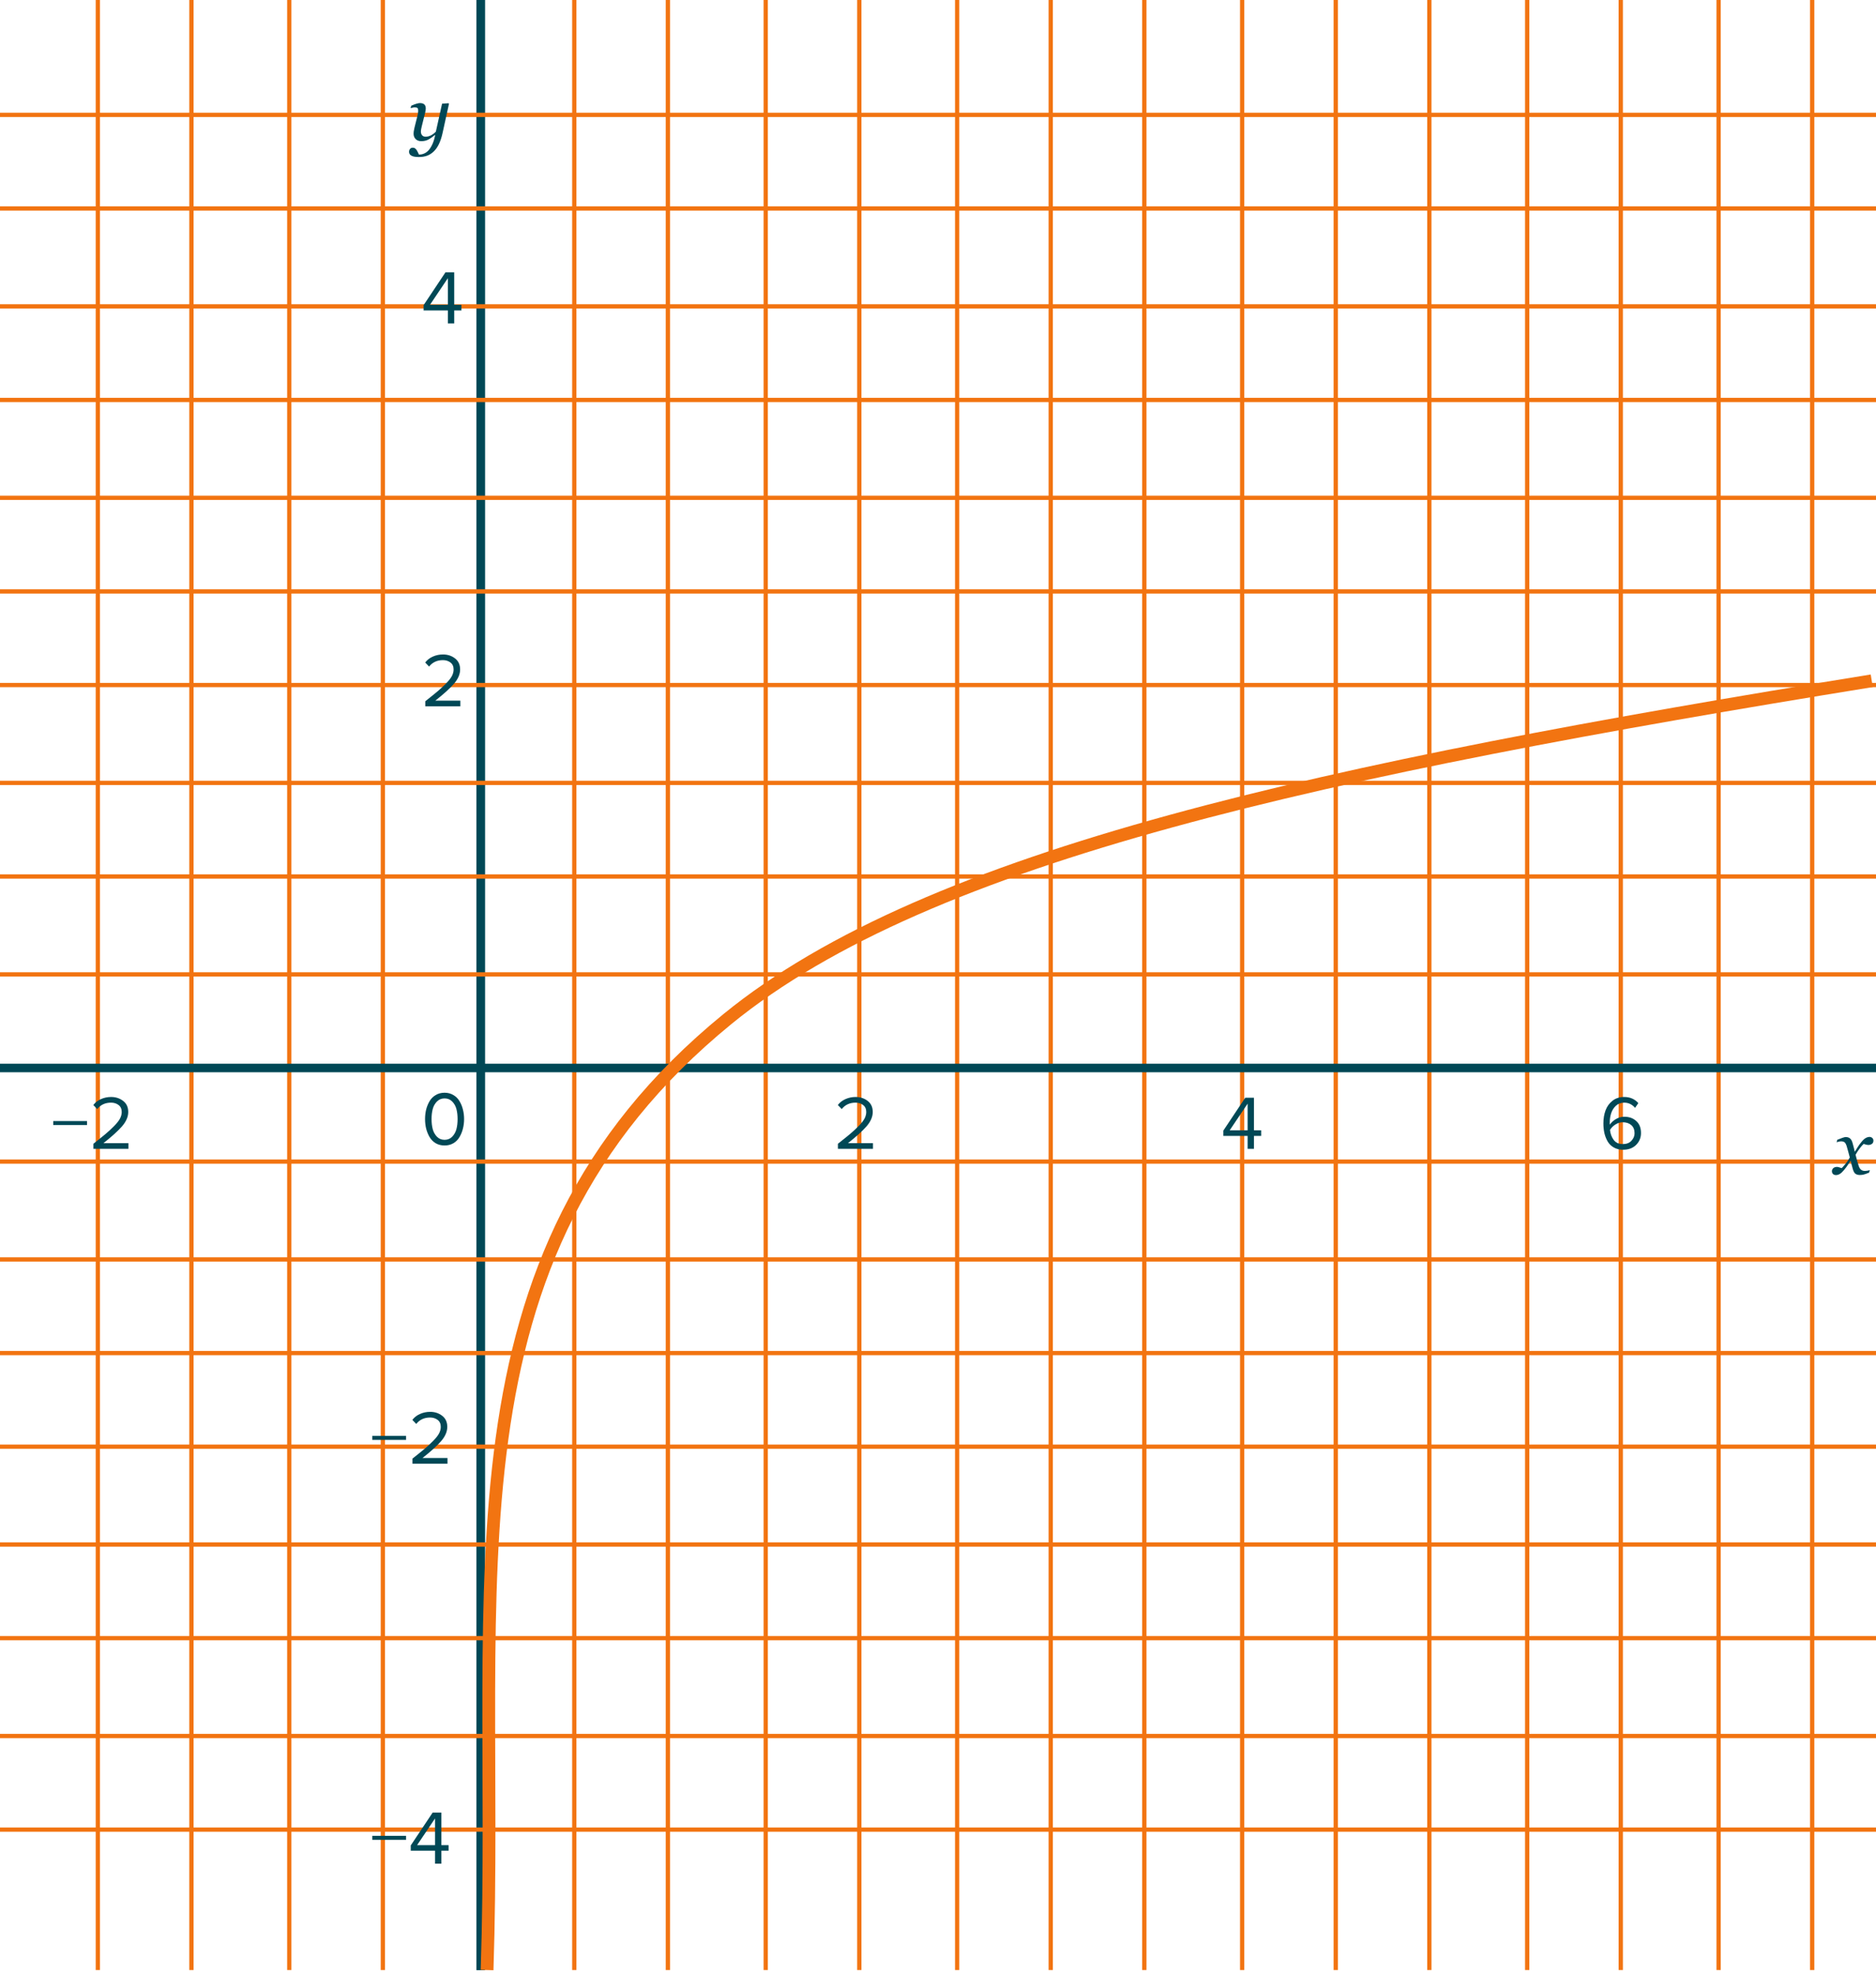 <?xml version="1.0" encoding="UTF-8"?> <svg xmlns="http://www.w3.org/2000/svg" width="441" height="464" viewBox="0 0 441 464" fill="none"> <path d="M23 0V463" stroke="#F27411"></path> <path d="M45 0V463" stroke="#F27411"></path> <path d="M68 0V463" stroke="#F27411"></path> <path d="M90 0V463" stroke="#F27411"></path> <path d="M113 0V463" stroke="#004856" stroke-width="2"></path> <path d="M113 0V463" stroke="#004856" stroke-width="2"></path> <path d="M135 0V463" stroke="#F27411"></path> <path d="M157 0V463" stroke="#F27411"></path> <path d="M180 0V463" stroke="#F27411"></path> <path d="M202 0V463" stroke="#F27411"></path> <path d="M225 0V463" stroke="#F27411"></path> <path d="M247 0V463" stroke="#F27411"></path> <path d="M269 0V463" stroke="#F27411"></path> <path d="M292 0V463" stroke="#F27411"></path> <path d="M314 0V463" stroke="#F27411"></path> <path d="M336 0V463" stroke="#F27411"></path> <path d="M359 0V463" stroke="#F27411"></path> <path d="M381 0V463" stroke="#F27411"></path> <path d="M404 0V463" stroke="#F27411"></path> <path d="M426 0V463" stroke="#F27411"></path> <path d="M441 27L2.74181e-06 27" stroke="#F27411"></path> <path d="M441 49L2.74181e-06 49" stroke="#F27411"></path> <path d="M441 72L2.74181e-06 72" stroke="#F27411"></path> <path d="M441 94L2.74181e-06 94" stroke="#F27411"></path> <path d="M441 117L2.74181e-06 117" stroke="#F27411"></path> <path d="M441 139L2.74181e-06 139" stroke="#F27411"></path> <path d="M441 161L2.74181e-06 161" stroke="#F27411"></path> <path d="M441 184L2.74181e-06 184" stroke="#F27411"></path> <path d="M441 206L2.74181e-06 206" stroke="#F27411"></path> <path d="M441 229L2.74181e-06 229" stroke="#F27411"></path> <path d="M441 251L2.74181e-06 251" stroke="#004856" stroke-width="2"></path> <path d="M441 273L2.74181e-06 273" stroke="#F27411"></path> <path d="M441 296L2.74181e-06 296" stroke="#F27411"></path> <path d="M441 318L2.74181e-06 318" stroke="#F27411"></path> <path d="M441 340L2.74181e-06 340" stroke="#F27411"></path> <path d="M441 363L2.74181e-06 363" stroke="#F27411"></path> <path d="M441 385L2.74181e-06 385" stroke="#F27411"></path> <path d="M441 408L2.74181e-06 408" stroke="#F27411"></path> <path d="M441 430L2.74181e-06 430" stroke="#F27411"></path> <path d="M104.508 269.216C103.716 269.216 103.014 269.036 102.402 268.676C101.802 268.304 101.322 267.812 100.962 267.2C100.614 266.588 100.35 265.928 100.17 265.22C100.002 264.512 99.918 263.774 99.918 263.006C99.918 262.238 100.002 261.5 100.17 260.792C100.35 260.084 100.614 259.43 100.962 258.83C101.322 258.218 101.802 257.732 102.402 257.372C103.014 257 103.716 256.814 104.508 256.814C105.288 256.814 105.984 257 106.596 257.372C107.208 257.732 107.688 258.218 108.036 258.83C108.396 259.43 108.66 260.084 108.828 260.792C109.008 261.5 109.098 262.238 109.098 263.006C109.098 263.774 109.008 264.512 108.828 265.22C108.66 265.928 108.396 266.588 108.036 267.2C107.688 267.812 107.208 268.304 106.596 268.676C105.984 269.036 105.288 269.216 104.508 269.216ZM102.708 267.146C103.188 267.638 103.788 267.884 104.508 267.884C105.228 267.884 105.828 267.638 106.308 267.146C106.788 266.642 107.118 266.042 107.298 265.346C107.478 264.65 107.568 263.87 107.568 263.006C107.568 262.142 107.478 261.362 107.298 260.666C107.118 259.97 106.788 259.376 106.308 258.884C105.828 258.392 105.228 258.146 104.508 258.146C103.788 258.146 103.188 258.392 102.708 258.884C102.228 259.376 101.898 259.97 101.718 260.666C101.538 261.362 101.448 262.142 101.448 263.006C101.448 263.87 101.538 264.65 101.718 265.346C101.898 266.042 102.228 266.642 102.708 267.146Z" fill="#004856"></path> <path d="M108.216 166H99.972V164.812C101.22 163.828 102.186 163.048 102.87 162.472C103.566 161.884 104.232 161.266 104.868 160.618C105.516 159.958 105.972 159.376 106.236 158.872C106.5 158.356 106.632 157.846 106.632 157.342C106.632 156.622 106.386 156.076 105.894 155.704C105.402 155.332 104.814 155.146 104.13 155.146C102.75 155.146 101.664 155.65 100.872 156.658L99.954 155.704C100.41 155.104 101.004 154.642 101.736 154.318C102.48 153.982 103.278 153.814 104.13 153.814C105.222 153.814 106.164 154.12 106.956 154.732C107.76 155.344 108.162 156.214 108.162 157.342C108.162 158.458 107.682 159.574 106.722 160.69C105.762 161.794 104.298 163.12 102.33 164.668H108.216V166Z" fill="#004856"></path> <path d="M205.216 270H196.972V268.812C198.22 267.828 199.186 267.048 199.87 266.472C200.566 265.884 201.232 265.266 201.868 264.618C202.516 263.958 202.972 263.376 203.236 262.872C203.5 262.356 203.632 261.846 203.632 261.342C203.632 260.622 203.386 260.076 202.894 259.704C202.402 259.332 201.814 259.146 201.13 259.146C199.75 259.146 198.664 259.65 197.872 260.658L196.954 259.704C197.41 259.104 198.004 258.642 198.736 258.318C199.48 257.982 200.278 257.814 201.13 257.814C202.222 257.814 203.164 258.12 203.956 258.732C204.76 259.344 205.162 260.214 205.162 261.342C205.162 262.458 204.682 263.574 203.722 264.69C202.762 265.794 201.298 267.12 199.33 268.668H205.216V270Z" fill="#004856"></path> <path d="M294.776 270H293.282V266.958H287.576V265.716L292.724 257.994H294.776V265.644H296.468V266.958H294.776V270ZM293.282 265.644V259.38L289.07 265.644H293.282Z" fill="#004856"></path> <path d="M381.544 270.216C380.74 270.216 380.032 270.048 379.42 269.712C378.808 269.376 378.322 268.92 377.962 268.344C377.614 267.756 377.35 267.102 377.17 266.382C377.002 265.65 376.918 264.864 376.918 264.024C376.918 262.896 377.086 261.876 377.422 260.964C377.758 260.052 378.298 259.302 379.042 258.714C379.798 258.114 380.716 257.814 381.796 257.814C383.176 257.814 384.286 258.294 385.126 259.254L384.37 260.37C383.674 259.554 382.816 259.146 381.796 259.146C381.052 259.146 380.416 259.38 379.888 259.848C379.372 260.316 378.994 260.898 378.754 261.594C378.526 262.278 378.412 263.034 378.412 263.862C378.412 264.066 378.418 264.222 378.43 264.33C378.73 263.85 379.192 263.418 379.816 263.034C380.452 262.65 381.124 262.458 381.832 262.458C382.972 262.458 383.908 262.794 384.64 263.466C385.384 264.126 385.756 265.068 385.756 266.292C385.756 267.384 385.372 268.314 384.604 269.082C383.836 269.838 382.816 270.216 381.544 270.216ZM381.49 268.884C382.354 268.884 383.026 268.626 383.506 268.11C383.998 267.582 384.244 266.994 384.244 266.346C384.244 265.506 383.986 264.864 383.47 264.42C382.954 263.976 382.288 263.754 381.472 263.754C380.884 263.754 380.32 263.922 379.78 264.258C379.24 264.582 378.802 265.014 378.466 265.554C378.55 266.442 378.838 267.222 379.33 267.894C379.822 268.554 380.542 268.884 381.49 268.884Z" fill="#004856"></path> <path d="M440.396 268.099C440.39 268.438 440.264 268.69 440.018 268.854C439.777 269.013 439.514 269.092 439.227 269.092C439.051 269.092 438.852 269.062 438.629 269.004C438.406 268.939 438.23 268.887 438.102 268.846C437.838 269.08 437.53 269.426 437.179 269.883C436.833 270.34 436.505 270.844 436.194 271.395C436.335 271.951 436.461 272.429 436.572 272.827C436.684 273.22 436.804 273.615 436.933 274.014C437.044 274.371 437.217 274.658 437.451 274.875C437.691 275.086 438.005 275.191 438.392 275.191C438.532 275.191 438.726 275.174 438.972 275.139C439.218 275.098 439.408 275.054 439.543 275.007L439.385 275.587C438.822 275.821 438.397 275.974 438.11 276.044C437.829 276.114 437.524 276.149 437.196 276.149C436.786 276.149 436.446 276.056 436.177 275.868C435.913 275.681 435.699 275.294 435.535 274.708C435.418 274.28 435.321 273.923 435.245 273.636C435.175 273.343 435.104 273.053 435.034 272.766C434.765 273.17 434.542 273.516 434.366 273.803C434.19 274.084 433.897 274.474 433.487 274.972C433.13 275.405 432.802 275.713 432.503 275.895C432.204 276.076 431.899 276.167 431.589 276.167C431.313 276.167 431.088 276.088 430.912 275.93C430.73 275.766 430.64 275.54 430.64 275.253C430.64 274.978 430.745 274.743 430.956 274.55C431.167 274.351 431.457 274.251 431.826 274.251C432.014 274.251 432.195 274.286 432.371 274.356C432.553 274.421 432.74 274.482 432.934 274.541C433.156 274.33 433.449 274.002 433.812 273.557C434.182 273.111 434.524 272.604 434.841 272.036C434.729 271.62 434.606 271.163 434.472 270.665C434.343 270.167 434.22 269.73 434.103 269.355C433.95 268.881 433.774 268.576 433.575 268.441C433.376 268.307 433.121 268.239 432.811 268.239C432.641 268.239 432.459 268.263 432.266 268.31C432.078 268.356 431.902 268.403 431.738 268.45L431.905 267.87C432.356 267.683 432.761 267.53 433.118 267.413C433.481 267.29 433.728 267.229 433.856 267.229C434.261 267.229 434.595 267.328 434.858 267.527C435.128 267.721 435.342 268.099 435.5 268.661C435.682 269.312 435.787 269.71 435.816 269.856C435.852 269.997 435.916 270.278 436.01 270.7C436.291 270.267 436.52 269.9 436.695 269.602C436.871 269.303 437.158 268.907 437.557 268.415C437.926 267.952 438.266 267.636 438.576 267.466C438.893 267.29 439.194 267.202 439.481 267.202C439.739 267.202 439.956 267.287 440.132 267.457C440.313 267.621 440.401 267.835 440.396 268.099Z" fill="#004856"></path> <path d="M102.302 31.726H102.249C101.71 32.177 101.197 32.531 100.711 32.789C100.225 33.047 99.671 33.176 99.05 33.176C98.487 33.176 98.042 33.015 97.714 32.692C97.386 32.364 97.222 31.936 97.222 31.409C97.222 31.269 97.233 31.102 97.257 30.908C97.28 30.715 97.336 30.428 97.424 30.047L98.109 27.305C98.174 27.041 98.224 26.812 98.259 26.619C98.294 26.42 98.311 26.23 98.311 26.048C98.311 25.72 98.256 25.503 98.144 25.398C98.039 25.286 97.819 25.23 97.485 25.23C97.356 25.23 97.192 25.254 96.993 25.301C96.794 25.348 96.639 25.386 96.527 25.415L96.659 24.852C97.116 24.648 97.518 24.492 97.863 24.387C98.215 24.281 98.496 24.229 98.707 24.229C99.176 24.229 99.522 24.334 99.744 24.545C99.973 24.756 100.087 25.072 100.087 25.494C100.087 25.6 100.075 25.743 100.052 25.925C100.028 26.106 99.993 26.288 99.946 26.47L99.147 29.678C99.088 29.924 99.038 30.155 98.997 30.372C98.956 30.583 98.936 30.744 98.936 30.855C98.936 31.248 99.029 31.559 99.217 31.787C99.41 32.016 99.691 32.13 100.061 32.13C100.488 32.13 100.904 32.024 101.309 31.814C101.719 31.602 102.103 31.312 102.46 30.943L103.919 24.369L105.439 24.264L105.545 24.395L104.033 31.277C103.811 32.285 103.526 33.147 103.181 33.861C102.835 34.576 102.431 35.153 101.968 35.593C101.481 36.056 100.957 36.39 100.395 36.595C99.832 36.8 99.19 36.902 98.47 36.902C97.972 36.902 97.576 36.867 97.283 36.797C96.99 36.727 96.759 36.63 96.589 36.507C96.419 36.39 96.305 36.258 96.246 36.111C96.188 35.965 96.158 35.818 96.158 35.672C96.158 35.42 96.234 35.197 96.387 35.004C96.539 34.81 96.759 34.714 97.046 34.714C97.263 34.714 97.447 34.775 97.6 34.898C97.752 35.022 97.875 35.156 97.969 35.303C98.074 35.461 98.171 35.64 98.259 35.839C98.347 36.038 98.417 36.196 98.47 36.313H98.681C99.015 36.313 99.366 36.231 99.735 36.067C100.11 35.903 100.453 35.648 100.764 35.303C101.098 34.928 101.396 34.444 101.66 33.852C101.93 33.261 102.144 32.552 102.302 31.726Z" fill="#004856"></path> <path d="M106.776 76H105.282V72.958H99.576V71.716L104.724 63.994H106.776V71.644H108.468V72.958H106.776V76ZM105.282 71.644V65.38L101.07 71.644H105.282Z" fill="#004856"></path> <path d="M20.46 264.402H12.522V263.466H20.46V264.402ZM30.198 270H21.954V268.812C23.202 267.828 24.168 267.048 24.852 266.472C25.548 265.884 26.214 265.266 26.85 264.618C27.498 263.958 27.954 263.376 28.218 262.872C28.482 262.356 28.614 261.846 28.614 261.342C28.614 260.622 28.368 260.076 27.876 259.704C27.384 259.332 26.796 259.146 26.112 259.146C24.732 259.146 23.646 259.65 22.854 260.658L21.936 259.704C22.392 259.104 22.986 258.642 23.718 258.318C24.462 257.982 25.26 257.814 26.112 257.814C27.204 257.814 28.146 258.12 28.938 258.732C29.742 259.344 30.144 260.214 30.144 261.342C30.144 262.458 29.664 263.574 28.704 264.69C27.744 265.794 26.28 267.12 24.312 268.668H30.198V270Z" fill="#004856"></path> <path d="M95.46 338.402H87.522V337.466H95.46V338.402ZM105.198 344H96.954V342.812C98.202 341.828 99.168 341.048 99.852 340.472C100.548 339.884 101.214 339.266 101.85 338.618C102.498 337.958 102.954 337.376 103.218 336.872C103.482 336.356 103.614 335.846 103.614 335.342C103.614 334.622 103.368 334.076 102.876 333.704C102.384 333.332 101.796 333.146 101.112 333.146C99.732 333.146 98.646 333.65 97.854 334.658L96.936 333.704C97.392 333.104 97.986 332.642 98.718 332.318C99.462 331.982 100.26 331.814 101.112 331.814C102.204 331.814 103.146 332.12 103.938 332.732C104.742 333.344 105.144 334.214 105.144 335.342C105.144 336.458 104.664 337.574 103.704 338.69C102.744 339.794 101.28 341.12 99.312 342.668H105.198V344Z" fill="#004856"></path> <path d="M95.46 432.402H87.522V431.466H95.46V432.402ZM103.758 438H102.264V434.958H96.558V433.716L101.706 425.994H103.758V433.644H105.45V434.958H103.758V438ZM102.264 433.644V427.38L98.052 433.644H102.264Z" fill="#004856"></path> <path d="M114.5 463C117.5 371.5 102.055 295.762 171 239.5C218.53 200.714 311.662 180.812 440 160" stroke="#F27411" stroke-width="3"></path> </svg> 